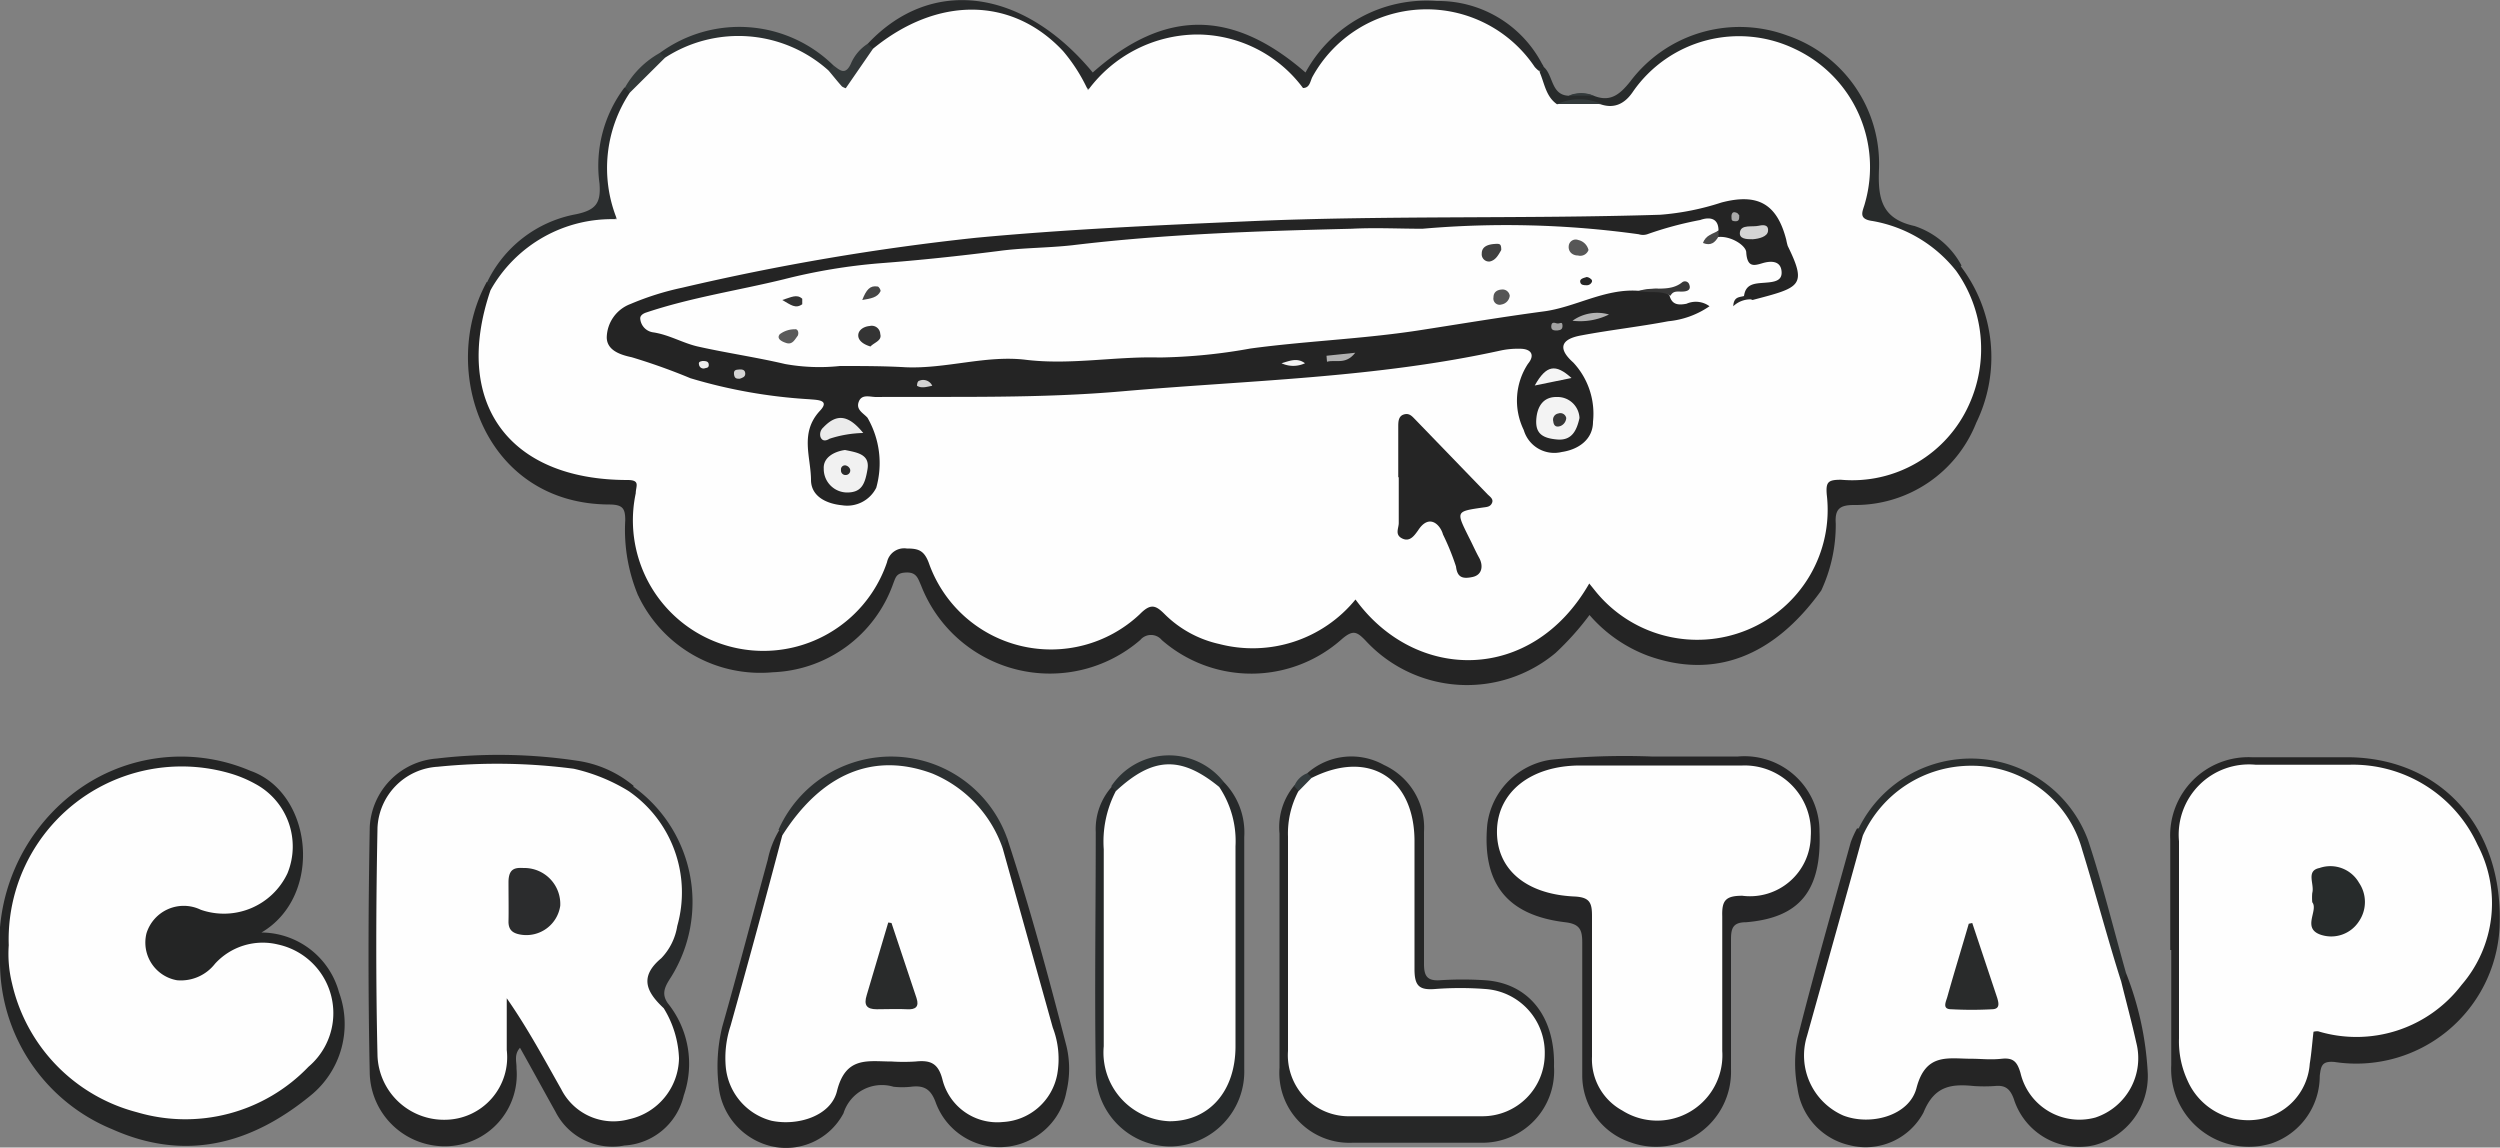 <svg id="圖層_1" data-name="圖層 1" xmlns="http://www.w3.org/2000/svg" width="100" height="45.9" viewBox="0 0 100 45.9"><rect x="0" y="0" width="100" height="45.9" fill="#808080" stroke="none"/><defs><style>.cls-1{fill:#242424;}.cls-2{fill:#242525;}.cls-3{fill:#252526;}.cls-4{fill:#252525;}.cls-5{fill:#262727;}.cls-6{fill:#26292a;}.cls-7{fill:#2a2e2e;}.cls-8{fill:#282a2b;}.cls-9{fill:#2c3031;}.cls-10{fill:#2d3334;}.cls-11{fill:#343c3e;}.cls-12{fill:#282b2b;}.cls-13{fill:#292c2d;}.cls-14{fill:#2c3132;}.cls-15{fill:#333839;}.cls-16{fill:#333939;}.cls-17{fill:#343b3c;}.cls-18{fill:#fefefe;}.cls-19{fill:#343434;}.cls-20{fill:#373737;}.cls-21{fill:#575757;}.cls-22{fill:#404040;}.cls-23{fill:#5b5b5b;}.cls-24{fill:#565656;}.cls-25{fill:#464646;}.cls-26{fill:#333;}.cls-27{fill:#4a4a4a;}.cls-28{fill:#282828;}.cls-29{fill:#272b2b;}.cls-30{fill:#2b2c2d;}.cls-31{fill:#292b2b;}.cls-32{fill:#f1f1f1;}.cls-33{fill:#f3f3f3;}.cls-34{fill:#ebebeb;}.cls-35{fill:#f5f5f5;}.cls-36{fill:#d4d4d4;}.cls-37{fill:#b0b0b0;}.cls-38{fill:#b3b3b3;}.cls-39{fill:#d3d3d3;}.cls-40{fill:#a3a3a3;}.cls-41{fill:#a9a9a9;}.cls-42{fill:#eee;}.cls-43{fill:#2a2a2a;}.cls-44{fill:#363636;}</style></defs><title>未命名-1</title><path class="cls-1" d="M368.23,409.81a6.81,6.81,0,0,1-.51-3c0-.47-.1-.62-.61-.63-5.05,0-6.85-5.4-4.93-8.9.17,0,.24.09.3.22a2.76,2.76,0,0,1-.2,1.27,4.82,4.82,0,0,0,4.57,6l.69,0c.64,0,1,.33.88,1a5.29,5.29,0,0,0,.11,2,4.87,4.87,0,0,0,4.19,3.75,5,5,0,0,0,5-2.82c.17-.36.27-.77.66-1a1.3,1.3,0,0,1,1.8.68,5.44,5.44,0,0,0,1.87,2.33,4.84,4.84,0,0,0,5.74-.26c.88-.69,1.05-.69,1.95,0a4.83,4.83,0,0,0,6,.07c1.22-.89,1.22-.89,2.31.13a4.82,4.82,0,0,0,6.74,0,7.43,7.43,0,0,0,.68-.79c.65-.82.79-.84,1.56-.13a4.84,4.84,0,0,0,5.28,1.15,4.65,4.65,0,0,0,3.11-4.38v-.26c0-1.24.19-1.41,1.4-1.44a4.78,4.78,0,0,0,1.94-.4,4.86,4.86,0,0,0,2.45-6.35,2.66,2.66,0,0,1-.39-1.22c0-.15.1-.26.28-.23a6,6,0,0,1,.66,6.31,5.2,5.2,0,0,1-4.89,3.29c-.57,0-.77.16-.73.74a6.22,6.22,0,0,1-.58,2.68c-1.91,2.66-4.29,3.56-6.93,2.61a5.75,5.75,0,0,1-2.34-1.63,11.14,11.14,0,0,1-1.36,1.52,5.52,5.52,0,0,1-7.6-.5c-.35-.36-.5-.43-.93-.07a5.44,5.44,0,0,1-7.22.05.56.56,0,0,0-.86,0,5.53,5.53,0,0,1-8.77-2.19c-.12-.26-.17-.52-.58-.51s-.43.19-.53.44a5.32,5.32,0,0,1-4.81,3.55,5.41,5.41,0,0,1-5.36-3A.45.45,0,0,0,368.23,409.81Z" transform="translate(-342.71 -386)"/><path class="cls-2" d="M353.17,423.3a3.24,3.24,0,0,1,3.1,2.39,3.68,3.68,0,0,1-1.16,4.15c-2.38,1.94-5,2.63-7.91,1.33a7.23,7.23,0,0,1-4.49-6.75,7.61,7.61,0,0,1,2.81-6.59,7.05,7.05,0,0,1,7.2-1C355.22,417.7,355.66,421.83,353.17,423.3Z" transform="translate(-342.71 -386)"/><path class="cls-3" d="M408.77,416.26c1.33,0,2.4,0,3.46,0a3,3,0,0,1,3.26,3c.09,2.35-.77,3.45-2.94,3.63-.53,0-.6.25-.6.69,0,1.74,0,3.47,0,5.2a3,3,0,0,1-4,2.92A2.82,2.82,0,0,1,406,429c0-1.77,0-3.53,0-5.29,0-.51-.09-.75-.68-.82-2.34-.28-3.33-1.56-3.12-3.9a3,3,0,0,1,2.54-2.6A28.94,28.94,0,0,1,408.77,416.26Z" transform="translate(-342.71 -386)"/><path class="cls-4" d="M429.52,424c0-1.48,0-2.95,0-4.43a3.13,3.13,0,0,1,3.27-3.28h3.9c3.73.06,6.2,2.89,6,6.86a5.74,5.74,0,0,1-6.59,5.33c-.52-.05-.55.16-.6.55a2.85,2.85,0,0,1-1.94,2.71,3.11,3.11,0,0,1-4-3.14c0-1.53,0-3.07,0-4.6Z" transform="translate(-342.71 -386)"/><path class="cls-4" d="M369.43,426.14a3.86,3.86,0,0,1,.63,3.68,2.59,2.59,0,0,1-2.37,2,2.55,2.55,0,0,1-2.76-1.35c-.47-.84-.92-1.67-1.42-2.56-.25.28-.13.57-.14.82a2.87,2.87,0,0,1-2.78,3.12,3,3,0,0,1-3.09-2.9c-.07-3.29-.06-6.59,0-9.88a2.9,2.9,0,0,1,2.69-2.73,21.08,21.08,0,0,1,5.61.09,4.53,4.53,0,0,1,2.25,1c0,.18-.1.25-.24.29a.63.63,0,0,1-.43,0c-2.08-1.1-4.33-.85-6.54-.78a2.52,2.52,0,0,0-2.69,2.83c0,2.62,0,5.25,0,7.88a3.07,3.07,0,0,0,.63,1.94,2.1,2.1,0,0,0,2.22.79,2.14,2.14,0,0,0,1.69-2c.05-.64,0-1.28.05-1.91,0-.28,0-.64.36-.72s.51.23.66.48c.52.89,1,1.82,1.51,2.72a2.92,2.92,0,0,0,.83,1.1,2,2,0,0,0,2.21.1,2,2,0,0,0,1.18-1.78c0-.72-.36-1.34-.35-2C369.18,426.23,369.25,426.11,369.43,426.14Z" transform="translate(-342.71 -386)"/><path class="cls-4" d="M383,419.54c.9,2.74,1.65,5.52,2.37,8.31a3.91,3.91,0,0,1,0,1.8,2.72,2.72,0,0,1-5.22.48c-.19-.54-.45-.73-1-.66a3.28,3.28,0,0,1-.7,0,1.61,1.61,0,0,0-2,1.06,2.6,2.6,0,0,1-3,1.29,2.76,2.76,0,0,1-2-2.44,6.68,6.68,0,0,1,.15-2.31c.63-2.22,1.21-4.45,1.82-6.68a3.75,3.75,0,0,1,.47-1.2c.17,0,.25.08.32.22a2,2,0,0,1-.15,1.18c-.59,2.08-1.13,4.18-1.69,6.28a5,5,0,0,0-.25,1.44,2.12,2.12,0,0,0,1.39,2.09,2.2,2.2,0,0,0,2.48-1c.31-.46.34-1.19,1-1.28a8.75,8.75,0,0,1,3,0c.38.08.5.44.65.76a2.36,2.36,0,0,0,1.17,1.33,1.81,1.81,0,0,0,2-.14,2.1,2.1,0,0,0,.89-2.2c-.46-2.09-1.14-4.12-1.68-6.19a5.31,5.31,0,0,1-.38-1.85C382.65,419.71,382.71,419.52,383,419.54Z" transform="translate(-342.71 -386)"/><path class="cls-5" d="M395,416.93a2.66,2.66,0,0,1,3.07-.33,2.75,2.75,0,0,1,1.6,2.67c0,1.76,0,3.52,0,5.29,0,.47.12.68.63.65a13.82,13.82,0,0,1,1.82,0c1.74.12,2.8,1.46,2.75,3.45a2.87,2.87,0,0,1-2.86,3.05c-1.74,0-3.47,0-5.21,0a2.8,2.8,0,0,1-2.91-3c0-3.12,0-6.25,0-9.37a2.6,2.6,0,0,1,.6-1.93c.19,0,.26.1.32.25-.32,3.43-.1,6.87-.15,10.3a2,2,0,0,0,2.27,2.3c1.65,0,3.3,0,4.94,0a2.18,2.18,0,0,0,2.29-2.12,2.21,2.21,0,0,0-2.29-2.22c-.52,0-1,0-1.56,0-1-.05-1.27-.3-1.29-1.32,0-1.77,0-3.53,0-5.29a2.29,2.29,0,0,0-1.76-2.29,2.39,2.39,0,0,0-1.19.08,2.25,2.25,0,0,1-.77.11C395.08,417.19,394.94,417.13,395,416.93Z" transform="translate(-342.71 -386)"/><path class="cls-4" d="M427.75,424.92a12.64,12.64,0,0,1,.87,4,2.85,2.85,0,0,1-2.15,2.89,2.74,2.74,0,0,1-3.21-1.86c-.15-.4-.34-.55-.75-.51a6.17,6.17,0,0,1-.86,0c-.9-.09-1.57,0-2,1.06a2.62,2.62,0,0,1-2.95,1.31,2.7,2.7,0,0,1-2.09-2.28,5.27,5.27,0,0,1,0-2c.66-2.63,1.41-5.23,2.13-7.84a3.87,3.87,0,0,1,.25-.55.31.31,0,0,1,.32.22,1.89,1.89,0,0,1-.12,1.1c-.56,2.1-1.14,4.19-1.7,6.28a5,5,0,0,0-.26,1.54,2.17,2.17,0,0,0,1.41,2.08,2.21,2.21,0,0,0,2.47-1c.29-.45.32-1.15,1-1.25a8.29,8.29,0,0,1,3.1,0c.41.1.54.5.69.85a2.26,2.26,0,0,0,1.14,1.25,1.85,1.85,0,0,0,1.9-.13,2.18,2.18,0,0,0,1-2.1,12.59,12.59,0,0,0-.39-1.61,2.54,2.54,0,0,1-.16-1.19C427.43,425.09,427.5,424.9,427.75,424.92Z" transform="translate(-342.71 -386)"/><path class="cls-6" d="M391.66,417.28a2.88,2.88,0,0,1,.82,2.2c0,3.1,0,6.19,0,9.28a3,3,0,0,1-2.94,3.1,3,3,0,0,1-3-3.05c-.05-3.17,0-6.35,0-9.53a2.54,2.54,0,0,1,.66-1.83c.2,0,.26.1.32.25-.63,3.23-.21,6.49-.33,9.74a3.44,3.44,0,0,0,.43,1.83,2.06,2.06,0,0,0,2.06,1.16,2.2,2.2,0,0,0,2-1.54,3.7,3.7,0,0,0,.21-1.28c0-2.54,0-5.08,0-7.61,0-.87-.43-1.61-.49-2.45C391.41,417.4,391.46,417.25,391.66,417.28Z" transform="translate(-342.71 -386)"/><path class="cls-7" d="M427.75,424.92l-.17.38c-.52-.09-.53-.56-.63-.93-.41-1.44-.79-2.9-1.26-4.32a4.34,4.34,0,0,0-7.59-1.39c-.25.3-.41.72-.88.77l-.19-.24a5,5,0,0,1,9.2.41C426.81,421.35,427.25,423.15,427.75,424.92Z" transform="translate(-342.71 -386)"/><path class="cls-8" d="M369.43,426.14l-.17.2c-.94-.35-1.18-1-.65-1.78,1.57-2.3,1.45-4.1-.4-6.18-.19-.21-.43-.4-.36-.74l.2-.17a5.68,5.68,0,0,1,1.51,7.6C369.32,425.44,369.14,425.74,369.43,426.14Z" transform="translate(-342.71 -386)"/><path class="cls-9" d="M383,419.54l-.15.36c-.42,0-.48-.37-.63-.62a4.33,4.33,0,0,0-7.36-.56c-.23.28-.39.66-.83.7l-.18-.23a4.93,4.93,0,0,1,9.15.35Z" transform="translate(-342.71 -386)"/><path class="cls-10" d="M387.34,417.65l-.18-.2a2.78,2.78,0,0,1,4.5-.17l-.18.2a.73.73,0,0,1-.64-.16,2.36,2.36,0,0,0-2.87.15A.66.66,0,0,1,387.34,417.65Z" transform="translate(-342.71 -386)"/><path class="cls-11" d="M395,416.93l.2.19c0,.38-.15.56-.53.54l-.19-.21A.89.89,0,0,1,395,416.93Z" transform="translate(-342.71 -386)"/><path class="cls-8" d="M377.42,387.75c2.53-2.7,6.2-2.23,9,1.15,2.86-2.54,5.58-2.55,8.51,0a5.51,5.51,0,0,1,5.25-2.86,4.68,4.68,0,0,1,4.22,2.53.17.17,0,0,1,0,.24c-.42.1-.61-.24-.85-.48a4.91,4.91,0,0,0-7.83.63c-.58.81-.88.9-1.56.16a5,5,0,0,0-7,0c-.64.7-.94.61-1.5-.16a4.9,4.9,0,0,0-7.13-1.34,1.43,1.43,0,0,1-.86.37C377.47,388,377.37,387.92,377.42,387.75Z" transform="translate(-342.71 -386)"/><path class="cls-12" d="M404.32,388.85l0-.26c.56.25.35,1.21,1.14,1.24a1.5,1.5,0,0,1,1,0c.67.27,1.05-.06,1.46-.57a5.48,5.48,0,0,1,6.28-1.84,5.42,5.42,0,0,1,3.67,5.33c-.05,1.19.1,2,1.42,2.29a3.3,3.3,0,0,1,1.88,1.58l-.17.19c-.41.11-.65-.18-.9-.41a5.44,5.44,0,0,0-2.16-1.21c-.89-.27-1-.45-.82-1.39a4.88,4.88,0,0,0-3.9-5.95,4.7,4.7,0,0,0-4.71,1.72c-.47.55-.95,1-1.75.85a4.35,4.35,0,0,0-1.72-.1A1.15,1.15,0,0,1,404.32,388.85Z" transform="translate(-342.71 -386)"/><path class="cls-13" d="M362.36,397.54l-.18-.22a4.93,4.93,0,0,1,3.57-2.75c.81-.17,1-.46.94-1.23a5.2,5.2,0,0,1,1-3.84c.18,0,.25.07.31.21a1.12,1.12,0,0,1-.15.74,5.08,5.08,0,0,0-.39,3.45c.17.68-.09,1-.79,1.13a5.14,5.14,0,0,0-3.69,2.14A.68.68,0,0,1,362.36,397.54Z" transform="translate(-342.71 -386)"/><path class="cls-14" d="M369.1,388.12a5.37,5.37,0,0,1,6.95.5c.05.18-.06.24-.2.29a1.56,1.56,0,0,1-.94-.37,4.79,4.79,0,0,0-4.62-.35,1.62,1.62,0,0,1-1,.23C369.17,388.36,369.06,388.29,369.1,388.12Z" transform="translate(-342.71 -386)"/><path class="cls-15" d="M375.85,388.82l.2-.2c.24.17.46.42.69-.06a1.77,1.77,0,0,1,.68-.81l.21.2a1.79,1.79,0,0,1-.72,1.47C376.48,389.86,376,389.59,375.85,388.82Z" transform="translate(-342.71 -386)"/><path class="cls-16" d="M369.1,388.12l.21.19a1.94,1.94,0,0,1-1.41,1.4l-.19-.21A3.61,3.61,0,0,1,369.1,388.12Z" transform="translate(-342.71 -386)"/><path class="cls-17" d="M406.46,389.83h-1A1.23,1.23,0,0,1,406.46,389.83Z" transform="translate(-342.71 -386)"/><path class="cls-18" d="M367.9,389.71l1.41-1.4a5.39,5.39,0,0,1,6.54.51c.18.21.35.43.54.64a.71.71,0,0,0,.15.07l1.09-1.58c2.59-2.12,5.57-2.08,7.6.09a6.8,6.8,0,0,1,1,1.57,5.47,5.47,0,0,1,4.36-2.23,5.3,5.3,0,0,1,4.24,2.14c.28,0,.29-.29.38-.45a5.21,5.21,0,0,1,8.89-.39,1.45,1.45,0,0,0,.18.17c.21.46.25,1,.71,1.32a5.64,5.64,0,0,1,1.74,0c.58.2,1-.05,1.31-.52a5.16,5.16,0,0,1,6.47-1.69,5.22,5.22,0,0,1,2.8,6.16c-.08.32-.31.64.3.72a5.47,5.47,0,0,1,3.35,2,5.38,5.38,0,0,1,.51,5.35,5.12,5.12,0,0,1-5.12,3c-.52,0-.61.09-.57.59a5.19,5.19,0,0,1-3.19,5.42,5.24,5.24,0,0,1-6.1-1.6l-.21-.26c-2.29,4-6.94,3.95-9.35.64a5.31,5.31,0,0,1-5.45,1.78,4.46,4.46,0,0,1-2.18-1.19c-.36-.36-.56-.45-1,0a5.18,5.18,0,0,1-8.44-2.06c-.19-.5-.42-.57-.88-.57a.7.7,0,0,0-.79.55,5.22,5.22,0,0,1-10.05-2.76c0-.28.2-.53-.33-.53-4.79,0-7-3.13-5.48-7.59a5.56,5.56,0,0,1,5.06-2.84A5.46,5.46,0,0,1,367.9,389.71Z" transform="translate(-342.71 -386)"/><path class="cls-18" d="M343.06,423.81a6.92,6.92,0,0,1,8.87-6.87,4.93,4.93,0,0,1,1,.42,2.84,2.84,0,0,1,1.28,3.57,2.81,2.81,0,0,1-3.47,1.46,1.56,1.56,0,0,0-2.17.94,1.53,1.53,0,0,0,1.22,1.88,1.73,1.73,0,0,0,1.52-.66,2.58,2.58,0,0,1,2.52-.77,2.81,2.81,0,0,1,1.22,4.89,6.82,6.82,0,0,1-6.86,1.82,6.91,6.91,0,0,1-5-5.16A4.91,4.91,0,0,1,343.06,423.81Z" transform="translate(-342.71 -386)"/><path class="cls-18" d="M408.94,416.62c1.16,0,2.32,0,3.47,0a2.65,2.65,0,0,1,2.73,2.83,2.43,2.43,0,0,1-2.74,2.38c-.68,0-.82.2-.8.83,0,1.79,0,3.59,0,5.38a2.61,2.61,0,0,1-4,2.38,2.33,2.33,0,0,1-1.21-2.15c0-1.88,0-3.76,0-5.64,0-.53-.1-.74-.7-.77-2-.09-3.14-1.14-3.1-2.66s1.35-2.57,3.3-2.58h3Z" transform="translate(-342.71 -386)"/><path class="cls-18" d="M435.25,427.27c-.05.42-.08.85-.15,1.28a2.42,2.42,0,0,1-2.15,2.24,2.65,2.65,0,0,1-2.74-1.57,3.72,3.72,0,0,1-.34-1.68c0-2.63,0-5.26,0-7.89a2.81,2.81,0,0,1,3.07-3.06c1.24,0,2.48,0,3.72,0a5.48,5.48,0,0,1,5.15,3.2,5,5,0,0,1-.64,5.61,5.29,5.29,0,0,1-5.74,1.85A.65.65,0,0,0,435.25,427.27Z" transform="translate(-342.71 -386)"/><path class="cls-18" d="M367.85,417.64a4.92,4.92,0,0,1,1.95,5.4,2.4,2.4,0,0,1-.64,1.29c-.91.76-.57,1.37.1,2a4.1,4.1,0,0,1,.61,2,2.54,2.54,0,0,1-2,2.44,2.34,2.34,0,0,1-2.71-1.2c-.69-1.22-1.35-2.45-2.18-3.64V428a2.5,2.5,0,0,1-2.43,2.79,2.66,2.66,0,0,1-2.74-2.57c-.07-3-.06-6.08,0-9.11a2.56,2.56,0,0,1,2.41-2.44,23.57,23.57,0,0,1,5.44.08A7.22,7.22,0,0,1,367.85,417.64Z" transform="translate(-342.71 -386)"/><path class="cls-18" d="M374,419.42c1.58-2.49,3.66-3.35,6-2.48a5,5,0,0,1,2.82,3l2,7.16a3.51,3.51,0,0,1,.18,1.87,2.34,2.34,0,0,1-2.17,1.91,2.26,2.26,0,0,1-2.42-1.69c-.17-.68-.5-.79-1.08-.73a7.51,7.51,0,0,1-.95,0c-.94,0-1.84-.23-2.19,1.18-.24,1-1.57,1.41-2.62,1.19a2.46,2.46,0,0,1-1.83-2.16,4.09,4.09,0,0,1,.19-1.63Q373,423.22,374,419.42Z" transform="translate(-342.71 -386)"/><path class="cls-18" d="M394.64,417.66l.53-.54c2.29-1.16,4.12,0,4.12,2.53,0,1.71,0,3.42,0,5.12,0,.68.2.84.83.79a13.22,13.22,0,0,1,2,0,2.55,2.55,0,0,1,2.38,2.61,2.49,2.49,0,0,1-2.48,2.48q-2.64,0-5.28,0a2.44,2.44,0,0,1-2.51-2.61c0-2.86,0-5.72,0-8.58A3.61,3.61,0,0,1,394.64,417.66Z" transform="translate(-342.71 -386)"/><path class="cls-18" d="M417.22,419.43a4.75,4.75,0,0,1,4.32-2.8A4.57,4.57,0,0,1,426,420c.54,1.75,1,3.51,1.56,5.27.2.81.42,1.62.6,2.43a2.5,2.5,0,0,1-1.63,3,2.42,2.42,0,0,1-3-1.78c-.13-.44-.28-.62-.75-.57s-.81,0-1.21,0c-.93,0-1.83-.25-2.2,1.17-.29,1.12-1.85,1.52-2.93,1.1a2.62,2.62,0,0,1-1.45-3.18C415.72,424.82,416.48,422.13,417.22,419.43Z" transform="translate(-342.71 -386)"/><path class="cls-18" d="M387.34,417.65c1.48-1.38,2.6-1.43,4.14-.17a3.89,3.89,0,0,1,.65,2.37c0,2.66,0,5.32,0,8,0,1.81-1.06,3-2.64,3a2.75,2.75,0,0,1-2.63-3c0-2.62,0-5.25,0-7.88A4.37,4.37,0,0,1,387.34,417.65Z" transform="translate(-342.71 -386)"/><path class="cls-17" d="M406.77,390.16H405A2.15,2.15,0,0,1,406.77,390.16Z" transform="translate(-342.71 -386)"/><path class="cls-1" d="M411.45,395.22c0-.53-.4-.54-.73-.42a14.11,14.11,0,0,0-2.12.57.56.56,0,0,1-.34,0,38.5,38.5,0,0,0-8.65-.22c-.94,0-1.89-.05-2.83,0-3.73.09-7.46.21-11.18.66-1,.11-2,.1-2.94.23-1.58.2-3.17.37-4.75.49a23.14,23.14,0,0,0-3.84.64c-1.84.45-3.73.73-5.54,1.34-.13.05-.22.13-.21.24a.6.6,0,0,0,.49.54c.65.09,1.2.43,1.81.57,1.16.26,2.34.43,3.49.7a7.75,7.75,0,0,0,2.2.08c.88,0,1.76,0,2.62.05,1.62.07,3.22-.49,4.8-.3,1.8.22,3.57-.14,5.36-.09a22,22,0,0,0,3.64-.36c2.22-.3,4.47-.38,6.7-.72,1.68-.26,3.35-.54,5-.76,1.28-.16,2.45-.92,3.8-.83.44,0,.9-.27,1.26.19.1.38.36.39.68.33a.92.92,0,0,1,.92.1,3.49,3.49,0,0,1-1.65.6c-1.16.22-2.34.35-3.5.57-.81.15-.92.53-.3,1.08a3,3,0,0,1,.79,2.37c0,.7-.57,1.11-1.25,1.21a1.27,1.27,0,0,1-1.52-.88,2.68,2.68,0,0,1,.17-2.65c.29-.35.13-.6-.32-.6a3.3,3.3,0,0,0-.77.07c-5,1.1-10.07,1.19-15.11,1.63-3.29.29-6.59.21-9.88.23-.24,0-.57-.13-.69.19s.18.45.35.64a3.63,3.63,0,0,1,.35,2.8,1.3,1.3,0,0,1-1.37.7c-.62-.06-1.23-.35-1.24-1,0-.92-.46-1.89.35-2.77.44-.46-.13-.44-.41-.47a20.75,20.75,0,0,1-4.76-.84,24.32,24.32,0,0,0-2.35-.84c-.42-.09-1-.26-1-.8a1.46,1.46,0,0,1,.95-1.33,11.21,11.21,0,0,1,2.06-.65,95.87,95.87,0,0,1,11.77-2c3.62-.34,7.26-.5,10.91-.66,5.48-.24,11-.09,16.45-.26a10.44,10.44,0,0,0,2.45-.49c1.45-.38,2.22.05,2.59,1.49a2.27,2.27,0,0,0,.06.25c.79,1.61.49,1.66-1.41,2.16-.1-.09-.26,0-.34-.15.06-.5.42-.51.82-.54s.73-.07.68-.48-.44-.4-.77-.3-.6.17-.64-.43c0-.27-.6-.67-1.12-.62A.15.15,0,0,1,411.45,395.22Z" transform="translate(-342.71 -386)"/><path class="cls-4" d="M398.64,405.08v-2c0-.2,0-.43.22-.5s.33.07.45.19l2.9,3c.1.1.25.19.18.35s-.22.16-.36.18c-1.1.16-1.08.15-.56,1.2.14.27.26.55.41.82s.15.67-.27.76-.61,0-.66-.42a9.82,9.82,0,0,0-.52-1.28c-.11-.4-.56-.85-1-.16-.14.19-.32.47-.63.32s-.14-.41-.14-.62c0-.61,0-1.22,0-1.82Z" transform="translate(-342.71 -386)"/><path class="cls-19" d="M377.53,399.86c-.24-.07-.48-.21-.49-.43s.21-.37.46-.39a.34.34,0,0,1,.42.32C378,399.63,377.67,399.7,377.53,399.86Z" transform="translate(-342.71 -386)"/><path class="cls-20" d="M409.53,397.83c-.39-.23-.84-.09-1.26-.19.56-.21,1.21.07,1.73-.35a.18.18,0,0,1,.28.09c.06.16,0,.26-.22.28S409.65,397.6,409.53,397.83Z" transform="translate(-342.71 -386)"/><path class="cls-21" d="M406.25,396a.35.35,0,0,1-.42.22c-.23,0-.4-.16-.37-.39a.28.28,0,0,1,.38-.23A.54.54,0,0,1,406.25,396Z" transform="translate(-342.71 -386)"/><path class="cls-22" d="M402.76,396c-.11.19-.22.41-.46.46a.29.29,0,0,1-.32-.32c0-.28.25-.36.49-.38S402.76,395.75,402.76,396Z" transform="translate(-342.71 -386)"/><path class="cls-23" d="M374.62,399.43c-.12.15-.21.37-.46.29s-.38-.2-.26-.35a1,1,0,0,1,.61-.2C374.61,399.15,374.68,399.29,374.62,399.43Z" transform="translate(-342.71 -386)"/><path class="cls-24" d="M403.1,397.83a.4.4,0,0,1-.33.35.25.25,0,0,1-.32-.29c0-.21.15-.3.34-.31A.29.29,0,0,1,403.1,397.83Z" transform="translate(-342.71 -386)"/><path class="cls-25" d="M377.2,398c.16-.41.31-.59.61-.54.06,0,.14.15.12.19C377.81,397.9,377.55,397.94,377.2,398Z" transform="translate(-342.71 -386)"/><path class="cls-26" d="M374,398c.36-.11.58-.25.8-.05,0,0,0,.17,0,.22C374.53,398.36,374.35,398.2,374,398Z" transform="translate(-342.71 -386)"/><path class="cls-27" d="M411.45,395.22l0,.24c-.13.23-.3.39-.62.26C410.94,395.39,411.24,395.36,411.45,395.22Z" transform="translate(-342.71 -386)"/><path class="cls-28" d="M412.5,397.83l.34.15a1,1,0,0,0-.8.27C412.06,397.83,412.33,397.9,412.5,397.83Z" transform="translate(-342.71 -386)"/><path class="cls-4" d="M406.18,397.08c.06,0,.19.07.21.14s-.08.19-.2.19-.24,0-.27-.12S406,397.13,406.18,397.08Z" transform="translate(-342.71 -386)"/><path class="cls-29" d="M435.2,422.09a2.13,2.13,0,0,1,0-.37c.1-.35-.27-.89.29-1a1.32,1.32,0,0,1,1.58.59,1.37,1.37,0,0,1,0,1.54,1.32,1.32,0,0,1-1.53.54C434.77,423.13,435.46,422.41,435.2,422.09Z" transform="translate(-342.71 -386)"/><path class="cls-30" d="M363.65,420.72a1.44,1.44,0,0,1,1.47,1.51,1.37,1.37,0,0,1-1.55,1.16c-.34-.05-.53-.18-.52-.55s0-1,0-1.55S363.31,420.7,363.65,420.72Z" transform="translate(-342.71 -386)"/><path class="cls-31" d="M378.37,422.92l1,3c.12.36-.05.47-.38.45s-.81,0-1.21,0-.53-.16-.4-.57c.3-1,.57-1.93.86-2.9Z" transform="translate(-342.71 -386)"/><path class="cls-31" d="M421.6,422.92l1,3c.05.18.13.44-.2.45a15,15,0,0,1-1.64,0c-.39,0-.2-.32-.15-.52.28-1,.57-1.93.85-2.9Z" transform="translate(-342.71 -386)"/><path class="cls-32" d="M376.51,404c.49.1,1,.17.9.77s-.24.93-.82.93a.94.94,0,0,1-.93-.95C375.63,404.27,376.13,404.05,376.51,404Z" transform="translate(-342.71 -386)"/><path class="cls-33" d="M405.89,402.72c-.11.49-.3.91-.89.86s-.87-.24-.84-.78.28-.93.82-.92A.88.88,0,0,1,405.89,402.72Z" transform="translate(-342.71 -386)"/><path class="cls-34" d="M377.24,403.32a4.64,4.64,0,0,0-1.35.23c-.11.07-.28.13-.36-.07a.37.37,0,0,1,.11-.38C376.17,402.54,376.64,402.58,377.24,403.32Z" transform="translate(-342.71 -386)"/><path class="cls-35" d="M405.57,401.12l-1.47.3C404.56,400.6,404.93,400.54,405.57,401.12Z" transform="translate(-342.71 -386)"/><path class="cls-36" d="M412.82,395.57c-.23,0-.57,0-.51-.3s.49-.18.75-.24.4,0,.37.22S413.07,395.55,412.82,395.57Z" transform="translate(-342.71 -386)"/><path class="cls-37" d="M395.77,400.23l1.15-.12c-.39.5-.79.26-1.13.36Z" transform="translate(-342.71 -386)"/><path class="cls-38" d="M405.61,398.83a1.7,1.7,0,0,1,1.46-.25A2.61,2.61,0,0,1,405.61,398.83Z" transform="translate(-342.71 -386)"/><path class="cls-39" d="M380,401.43c-.24.05-.44.11-.61,0,0,0,0-.18.09-.2A.4.4,0,0,1,380,401.43Z" transform="translate(-342.71 -386)"/><path class="cls-33" d="M394.91,400.53a1.11,1.11,0,0,1-.94,0C394.31,400.43,394.6,400.3,394.91,400.53Z" transform="translate(-342.71 -386)"/><path class="cls-36" d="M372.3,401.15c-.12,0-.21,0-.23-.18s.09-.18.2-.19.24,0,.25.15S372.41,401.11,372.3,401.15Z" transform="translate(-342.71 -386)"/><path class="cls-40" d="M405,399.22c-.11,0-.24,0-.24-.15s.06-.19.2-.14.24-.11.25.09S405.07,399.2,405,399.22Z" transform="translate(-342.71 -386)"/><path class="cls-41" d="M412.28,394.61c0,.15,0,.25-.17.24s-.13-.09-.14-.15,0-.24.14-.21S412.23,394.57,412.28,394.61Z" transform="translate(-342.71 -386)"/><path class="cls-42" d="M370.8,400.44c.12,0,.25,0,.26.14s-.09.13-.15.15a.18.18,0,0,1-.24-.15C370.64,400.46,370.74,400.46,370.8,400.44Z" transform="translate(-342.71 -386)"/><path class="cls-43" d="M376.55,405a.18.18,0,0,1-.2-.2.16.16,0,0,1,.2-.18.25.25,0,0,1,.16.14A.18.18,0,0,1,376.55,405Z" transform="translate(-342.71 -386)"/><path class="cls-44" d="M405.36,402.72a.37.37,0,0,1-.23.32c-.17.06-.27,0-.29-.19a.25.25,0,0,1,.2-.31A.24.24,0,0,1,405.36,402.72Z" transform="translate(-342.71 -386)"/></svg>